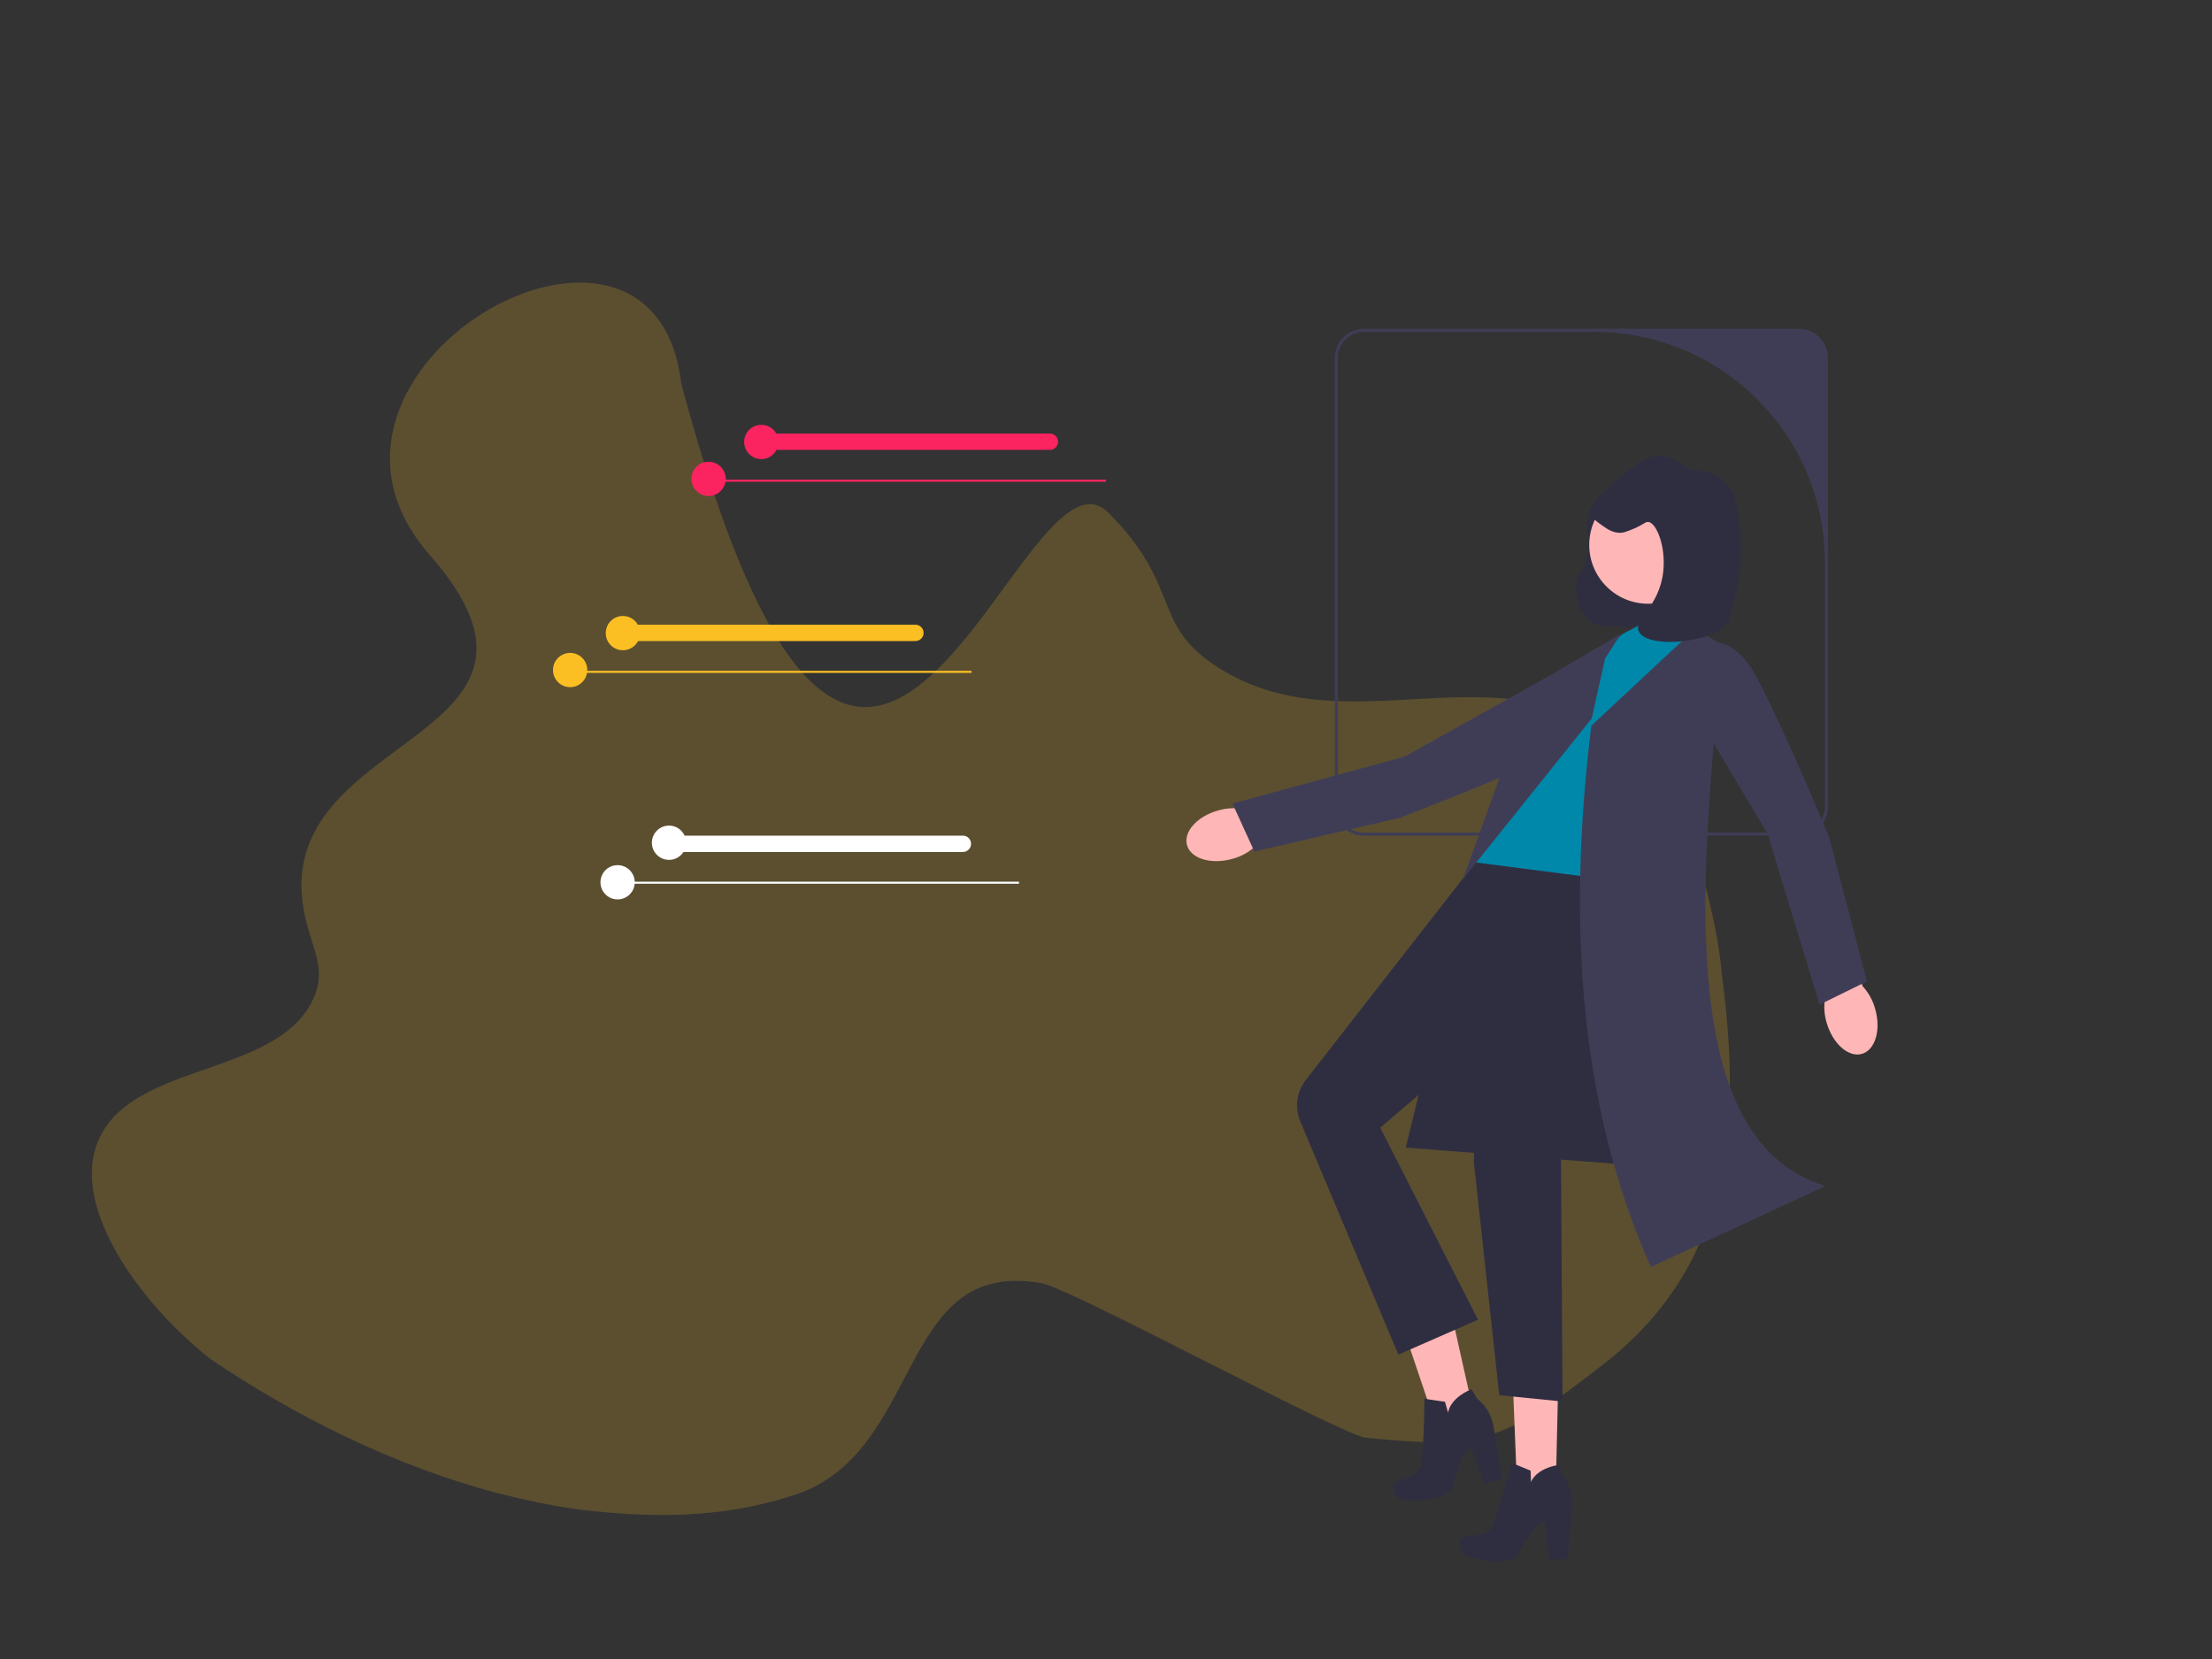 <?xml version="1.0" encoding="UTF-8" standalone="no"?>
<svg
   width="800"
   height="600"
   viewBox="0 0 800 600"
   version="1.1"
   id="svg51022"
   sodipodi:docname="offer.svg"
   inkscape:version="1.2.2 (b0a8486541, 2022-12-01)"
   xmlns:inkscape="http://www.inkscape.org/namespaces/inkscape"
   xmlns:sodipodi="http://sodipodi.sourceforge.net/DTD/sodipodi-0.dtd"
   xmlns="http://www.w3.org/2000/svg"
   xmlns:svg="http://www.w3.org/2000/svg">
  <rect x="0" y="0" width="800" height="600" fill="#333333" stroke="none"/>
  <g
     inkscape:groupmode="layer"
     id="layer2"
     inkscape:label="Layer 1">
    <path
       id="XMLID_179_"
       class="st1"
       d="m 619.468,331.65 c -5.582,-24.746 -12.144,-52.535 -39.998,-68.545 -44.765,-25.783 -94.669,5.862 -138.406,-21.371 -25.252,-15.784 -13.128,-29.223 -40.195,-56.303 -32.278,-32.198 -87.241,204.642 -154.484,-46.708 -9.893,-84.405 -149.698,-4.994 -91.015,61.935 58.683,66.928 -54.406,63.733 -45.873,126.091 2.012,14.933 9.002,22.092 4.177,33.659 -11.845,27.976 -60.945,23.589 -76.179,48.333 -12.771,20.769 5.233,50.875 26.011,71.579 4.164,4.11 8.417,7.908 12.608,11.204 29.86,20.138 65.76,38.505 104.124,48.56 9.651,2.484 19.337,4.483 29.2,5.859 25.386,3.04 50.82,3.388 76.43,-4.826 48.66,-14.273 37.723,-86.453 90.625,-77.04 8.262,0.513 108.785,54.978 117.349,55.874 43.037,4.435 50.589,1.102 86.95,-27.265 47.8,-37.591 48.234,-91.451 42.093,-139.134 -0.749,-7.829 -1.87,-15.071 -3.417,-21.899 z"
       style="opacity:0.2;fill:#fbbf24;fill-opacity:1;stroke-width:1"
       sodipodi:nodetypes="ccccczccccccccccccc" />
  </g>
  <g
     id="g5502"
     transform="matrix(0.8,0,0,0.8,200,123.334)"
     style="stroke-width:1.25">
    <g
       id="g6392"
       transform="matrix(0.849,0,0,0.849,64.555,45.5)"
       style="stroke-width:1.473">
      <g
         id="g6874"
         transform="matrix(1.061,0,0,1.061,10.618,-35.923)"
         style="stroke-width:1.388">
        <path
           d="M 543.661,-22.778 H 325.232 c -8.013,0 -14.528,6.516 -14.528,14.528 V 217.055 c 0,8.013 6.516,14.528 14.528,14.528 H 543.661 c 8.013,0 14.528,-6.516 14.528,-14.528 V -8.249 c 0,-8.013 -6.516,-14.528 -14.528,-14.528 z m 13.001,239.832 c 0,7.18 -5.821,13.001 -13.001,13.001 H 325.232 c -7.18,0 -13.001,-5.821 -13.001,-13.001 V -8.249 c 0,-7.18 5.821,-13.001 13.001,-13.001 h 115.701 c 63.915,0 115.729,51.814 115.729,115.729 z"
           fill="#3f3d56"
           id="path50956"
           style="stroke-width:1.388" />
        <path
           id="b-2357"
           d="m 252.397,218.873 c -10.609,2.867 -17.728,10.666 -15.902,17.417 1.826,6.751 11.905,9.898 22.517,7.028 4.255,-1.088 8.187,-3.18 11.468,-6.099 l 44.796,-12.717 -6.416,-20.894 -43.48,14.755 c -4.306,-0.869 -8.758,-0.694 -12.983,0.511 z"
           fill="#ffb6b6"
           style="stroke-width:1.388" />
        <path
           d="m 440.119,156.187 c 0,0 12.647,18.553 -15.856,32.548 -28.503,13.996 -81.192,33.971 -81.192,33.971 l -72.749,16.854 -10.986,-24.085 86.324,-23.52 70.342,-39.256 24.117,3.488 z"
           fill="#3f3d56"
           id="path50959"
           style="stroke-width:1.388" />
        <path
           d="m 431.657,106.805 c -0.323,8.794 6.008,19.234 12.701,19.448 8.053,0.258 46.121,2.969 47.345,-0.188 8.497,-21.922 -31.519,-67.397 -40.539,-68.709 -4.847,-0.705 -10.652,6.255 -12.883,12 -3.127,8.051 1.488,11.848 -1.117,22.695 -1.986,8.271 -5.28,8.605 -5.507,14.753 z"
           fill="#2f2e41"
           id="path50961"
           style="stroke-width:1.388" />
        <g
           id="g50967"
           transform="matrix(1.058,0,0,1.058,-91.108,-15.773)"
           style="stroke-width:1.312">
          <polygon
             points="431.405,524.385 448.51,520.466 431.284,443.34 406.041,449.125 "
             fill="#ffb6b6"
             id="polygon50963"
             style="stroke-width:1.717" />
          <path
             d="m 422.264,500.915 9.763,1.432 1.505,5.23 c 0,0 0.325,-6.652 11.108,-11.211 l 2.803,4.681 c 0,0 5.772,3.714 7.638,12.92 l 4.142,24.901 -8.477,2.249 -6.22,-16.359 c 0,0 -3.422,-3.129 -8.867,18.036 0,0 -2.205,7.113 -22.204,6.289 -2.749,-0.113 -5.167,-1.947 -5.901,-4.599 -0.405,-1.463 -0.226,-2.976 1.462,-3.99 4.297,-2.58 9.294,-2.339 11.222,-6.925 1.928,-4.586 2.026,-32.653 2.026,-32.653 z"
             fill="#2f2e41"
             id="path50965"
             style="stroke-width:1.717" />
        </g>
        <g
           id="g50973"
           transform="matrix(1.058,0,0,1.058,-91.108,-15.773)"
           style="stroke-width:1.312">
          <polygon
             points="466.738,556.249 484.283,556.562 486.123,477.557 463.582,477 "
             fill="#ffb6b6"
             id="polygon50969"
             style="stroke-width:1.717" />
          <path
             d="m 463.513,531.269 9.131,3.739 0.202,5.438 c 0,0 1.917,-6.379 13.48,-8.209 l 1.594,5.218 c 0,0 4.709,4.994 4.304,14.379 L 490.252,577 l -8.769,0.143 -2.101,-17.375 c 0,0 -2.569,-3.86 -12.946,15.372 0,0 -3.851,6.373 -23.065,0.761 -2.641,-0.771 -4.547,-3.134 -4.621,-5.884 -0.041,-1.518 0.497,-2.943 2.379,-3.521 4.792,-1.47 9.583,-0.033 12.558,-4.021 2.975,-3.988 9.824,-31.206 9.824,-31.206 z"
             fill="#2f2e41"
             id="path50971"
             style="stroke-width:1.717" />
        </g>
        <polygon
           points="413.423,381.772 446.971,244.241 527.237,232.676 532.637,390.997 "
           fill="#2f2e41"
           id="polygon50975"
           transform="matrix(1.058,0,0,1.058,-91.108,-15.773)"
           style="stroke-width:1.312" />
        <polygon
           points="541.314,124.811 561.597,148.761 520.838,279.4 446.279,246.386 502.909,149.571 516.196,138.193 "
           fill="#6c63ff"
           id="polygon50977"
           style="fill:#0088aa;stroke-width:1.312"
           transform="matrix(1.058,0,0,1.058,-91.108,-15.773)" />
        <path
           d="m 458.639,254.996 c 0,0 8.466,43.655 -17.75,66.345 l -8.025,25.514 -8.665,47.093 0.784,121.631 -31.754,-3.175 -12.702,-116.427 -0.151,-57.945 -46.879,40.145 49.061,96.362 -39.977,17.505 -48.826,-116.124 c -3.393,-7.074 -2.488,-15.458 2.335,-21.645 l 85.173,-109.254 77.374,9.978 z"
           fill="#2f2e41"
           id="path50979"
           style="stroke-width:1.388" />
        <path
           d="M 491.555,127.787 439.428,176.419 c -12.337,100.109 -5.602,192.034 29.894,271.615 l 87.596,-40.599 C 484.687,385.528 491.771,265.237 505.786,136.348 l -14.231,-8.56 z"
           fill="#3f3d56"
           id="path50981"
           style="stroke-width:1.388" />
        <polygon
           points="508.006,149.722 515.582,138 473.68,162.635 440.546,254.456 501.668,178.18 "
           fill="#3f3d56"
           id="polygon50983"
           transform="matrix(1.058,0,0,1.058,-91.108,-15.773)"
           style="stroke-width:1.312" />
        <path
           id="c-2358"
           d="m 557.544,325.515 c 3.057,10.556 10.981,17.535 17.699,15.588 6.717,-1.947 9.683,-12.08 6.624,-22.639 -1.164,-4.235 -3.326,-8.129 -6.303,-11.357 l -13.517,-44.561 -20.776,6.789 15.531,43.209 c -0.792,4.321 -0.537,8.769 0.743,12.972 z"
           fill="#ffb6b6"
           style="stroke-width:1.388" />
        <path
           d="m 489.53,137.386 c 0,0 18.182,-13.175 32.991,14.914 14.809,28.089 36.29,80.182 36.29,80.182 l 18.938,72.235 -23.76,11.674 -25.99,-85.612 -41.261,-69.185 z"
           fill="#3f3d56"
           id="path50986"
           style="stroke-width:1.388" />
        <circle
           cx="467.91"
           cy="85.668"
           r="29.527"
           fill="#ffb6b6"
           id="circle50988"
           style="stroke-width:1.388" />
        <path
           d="m 468.008,74.149 c -1.662,-0.164 -2.516,1.594 -8.864,4.045 -2.249,0.869 -3.4,1.305 -4.721,1.39 -4.015,0.258 -7.136,-1.96 -9.221,-3.442 -3.39,-2.409 -5.574,-3.961 -6,-6.442 -0.557,-3.237 3.108,-6.854 10.461,-13.955 3.601,-3.477 5.795,-5.578 9.318,-8.078 5.91,-4.193 8.865,-6.29 13.007,-6.701 5.486,-0.545 9.657,2.073 15.676,5.851 1.626,1.021 3.97,1.511 6.455,1.698 8.135,0.612 15.11,6.035 17.322,13.887 0.169,0.6 0.311,1.143 0.418,1.608 4.368,19.067 3.149,38.899 -2.828,57.524 -0.161,0.501 -0.296,0.968 -0.4,1.394 -2.776,11.343 -40.916,15.765 -45.377,6.175 -2.809,-6.038 10.319,-12.08 12.279,-30.085 1.365,-12.534 -3.38,-24.462 -7.526,-24.87 z"
           fill="#2f2e41"
           id="path50990"
           style="stroke-width:1.388" />
      </g>
    </g>
    <rect
       x="69.909"
       y="62.702"
       width="180.091"
       height="0.923"
       fill="#e6e6e6"
       id="rect50992"
       style="fill:#fb2460;stroke-width:1.25;fill-opacity:1" />
    <g
       id="g51000"
       style="fill:#fb2460;stroke-width:2.098"
       transform="matrix(0.596,0,0,0.596,0,8.331)">
      <path
         d="M 376.912,68.6 H 160 c -3.417,0 -6.197,-2.78 -6.197,-6.197 0,-3.417 2.78,-6.197 6.197,-6.197 h 216.911 c 3.417,0 6.197,2.78 6.197,6.197 0,3.417 -2.78,6.197 -6.197,6.197 z"
         fill="#e6e6e6"
         id="path50994"
         style="fill:#fb2460;stroke-width:2.098" />
      <circle
         cx="118"
         cy="90.583"
         r="13"
         fill="#e6e6e6"
         id="circle50996"
         style="fill:#fb2460;stroke-width:2.098" />
      <circle
         cx="158"
         cy="62.583"
         r="13"
         fill="#e6e6e6"
         id="circle50998"
         style="fill:#fb2460;stroke-width:2.098" />
    </g>
    <rect
       x="9.134"
       y="149.098"
       width="180.091"
       height="0.923"
       fill="#3f3d56"
       id="rect51002"
       style="stroke-width:1.25;fill:#fbbf24;fill-opacity:1" />
    <g
       id="g51010"
       style="fill:#fbbf24;stroke-width:2.098"
       transform="matrix(0.596,0,0,0.596,0,8.331)">
      <path
         d="M 274.912,213.6 H 58 c -3.417,0 -6.197,-2.78 -6.197,-6.197 0,-3.417 2.78,-6.197 6.197,-6.197 h 216.911 c 3.417,0 6.197,2.78 6.197,6.197 0,3.417 -2.78,6.197 -6.197,6.197 z"
         fill="#6c63ff"
         id="path51004"
         style="fill:#fbbf24;stroke-width:2.098" />
      <circle
         cx="13"
         cy="235.583"
         r="13"
         fill="#6c63ff"
         id="circle51006"
         style="fill:#fbbf24;stroke-width:2.098" />
      <circle
         cx="53"
         cy="207.583"
         r="13"
         fill="#6c63ff"
         id="circle51008"
         style="fill:#fbbf24;stroke-width:2.098" />
    </g>
    <g
       id="g6881">
      <rect
         x="30.584"
         y="244.431"
         width="180.091"
         height="0.923"
         fill="#e6e6e6"
         id="rect51012"
         style="stroke-width:1.25;fill:#ffffff" />
      <g
         id="g51020"
         transform="matrix(0.596,0,0,0.596,0,8.331)"
         style="stroke-width:2.098;fill:#ffffff">
        <path
           d="M 310.912,373.6 H 94 c -3.417,0 -6.197,-2.78 -6.197,-6.197 0,-3.417 2.78,-6.197 6.197,-6.197 h 216.911 c 3.417,0 6.197,2.78 6.197,6.197 0,3.417 -2.78,6.197 -6.197,6.197 z"
           fill="#e6e6e6"
           id="path51014"
           style="stroke-width:2.747;fill:#ffffff" />
        <circle
           cx="88"
           cy="366.583"
           r="13"
           fill="#e6e6e6"
           id="circle51016"
           style="stroke-width:2.747;fill:#ffffff" />
        <circle
           cx="49"
           cy="396.583"
           r="13"
           fill="#e6e6e6"
           id="circle51018"
           style="stroke-width:2.747;fill:#ffffff" />
      </g>
    </g>
  </g>
  <defs
     id="defs51026" />
  <sodipodi:namedview
     id="namedview51024"
     pagecolor="#ffffff"
     bordercolor="#000000"
     borderopacity="0.25"
     inkscape:showpageshadow="2"
     inkscape:pageopacity="0.0"
     inkscape:pagecheckerboard="0"
     inkscape:deskcolor="#d1d1d1"
     showgrid="false"
     inkscape:zoom="0.75059053"
     inkscape:cx="-159.20798"
     inkscape:cy="267.78915"
     inkscape:window-width="1880"
     inkscape:window-height="1008"
     inkscape:window-x="1940"
     inkscape:window-y="52"
     inkscape:window-maximized="0"
     inkscape:current-layer="layer2" />
</svg>
